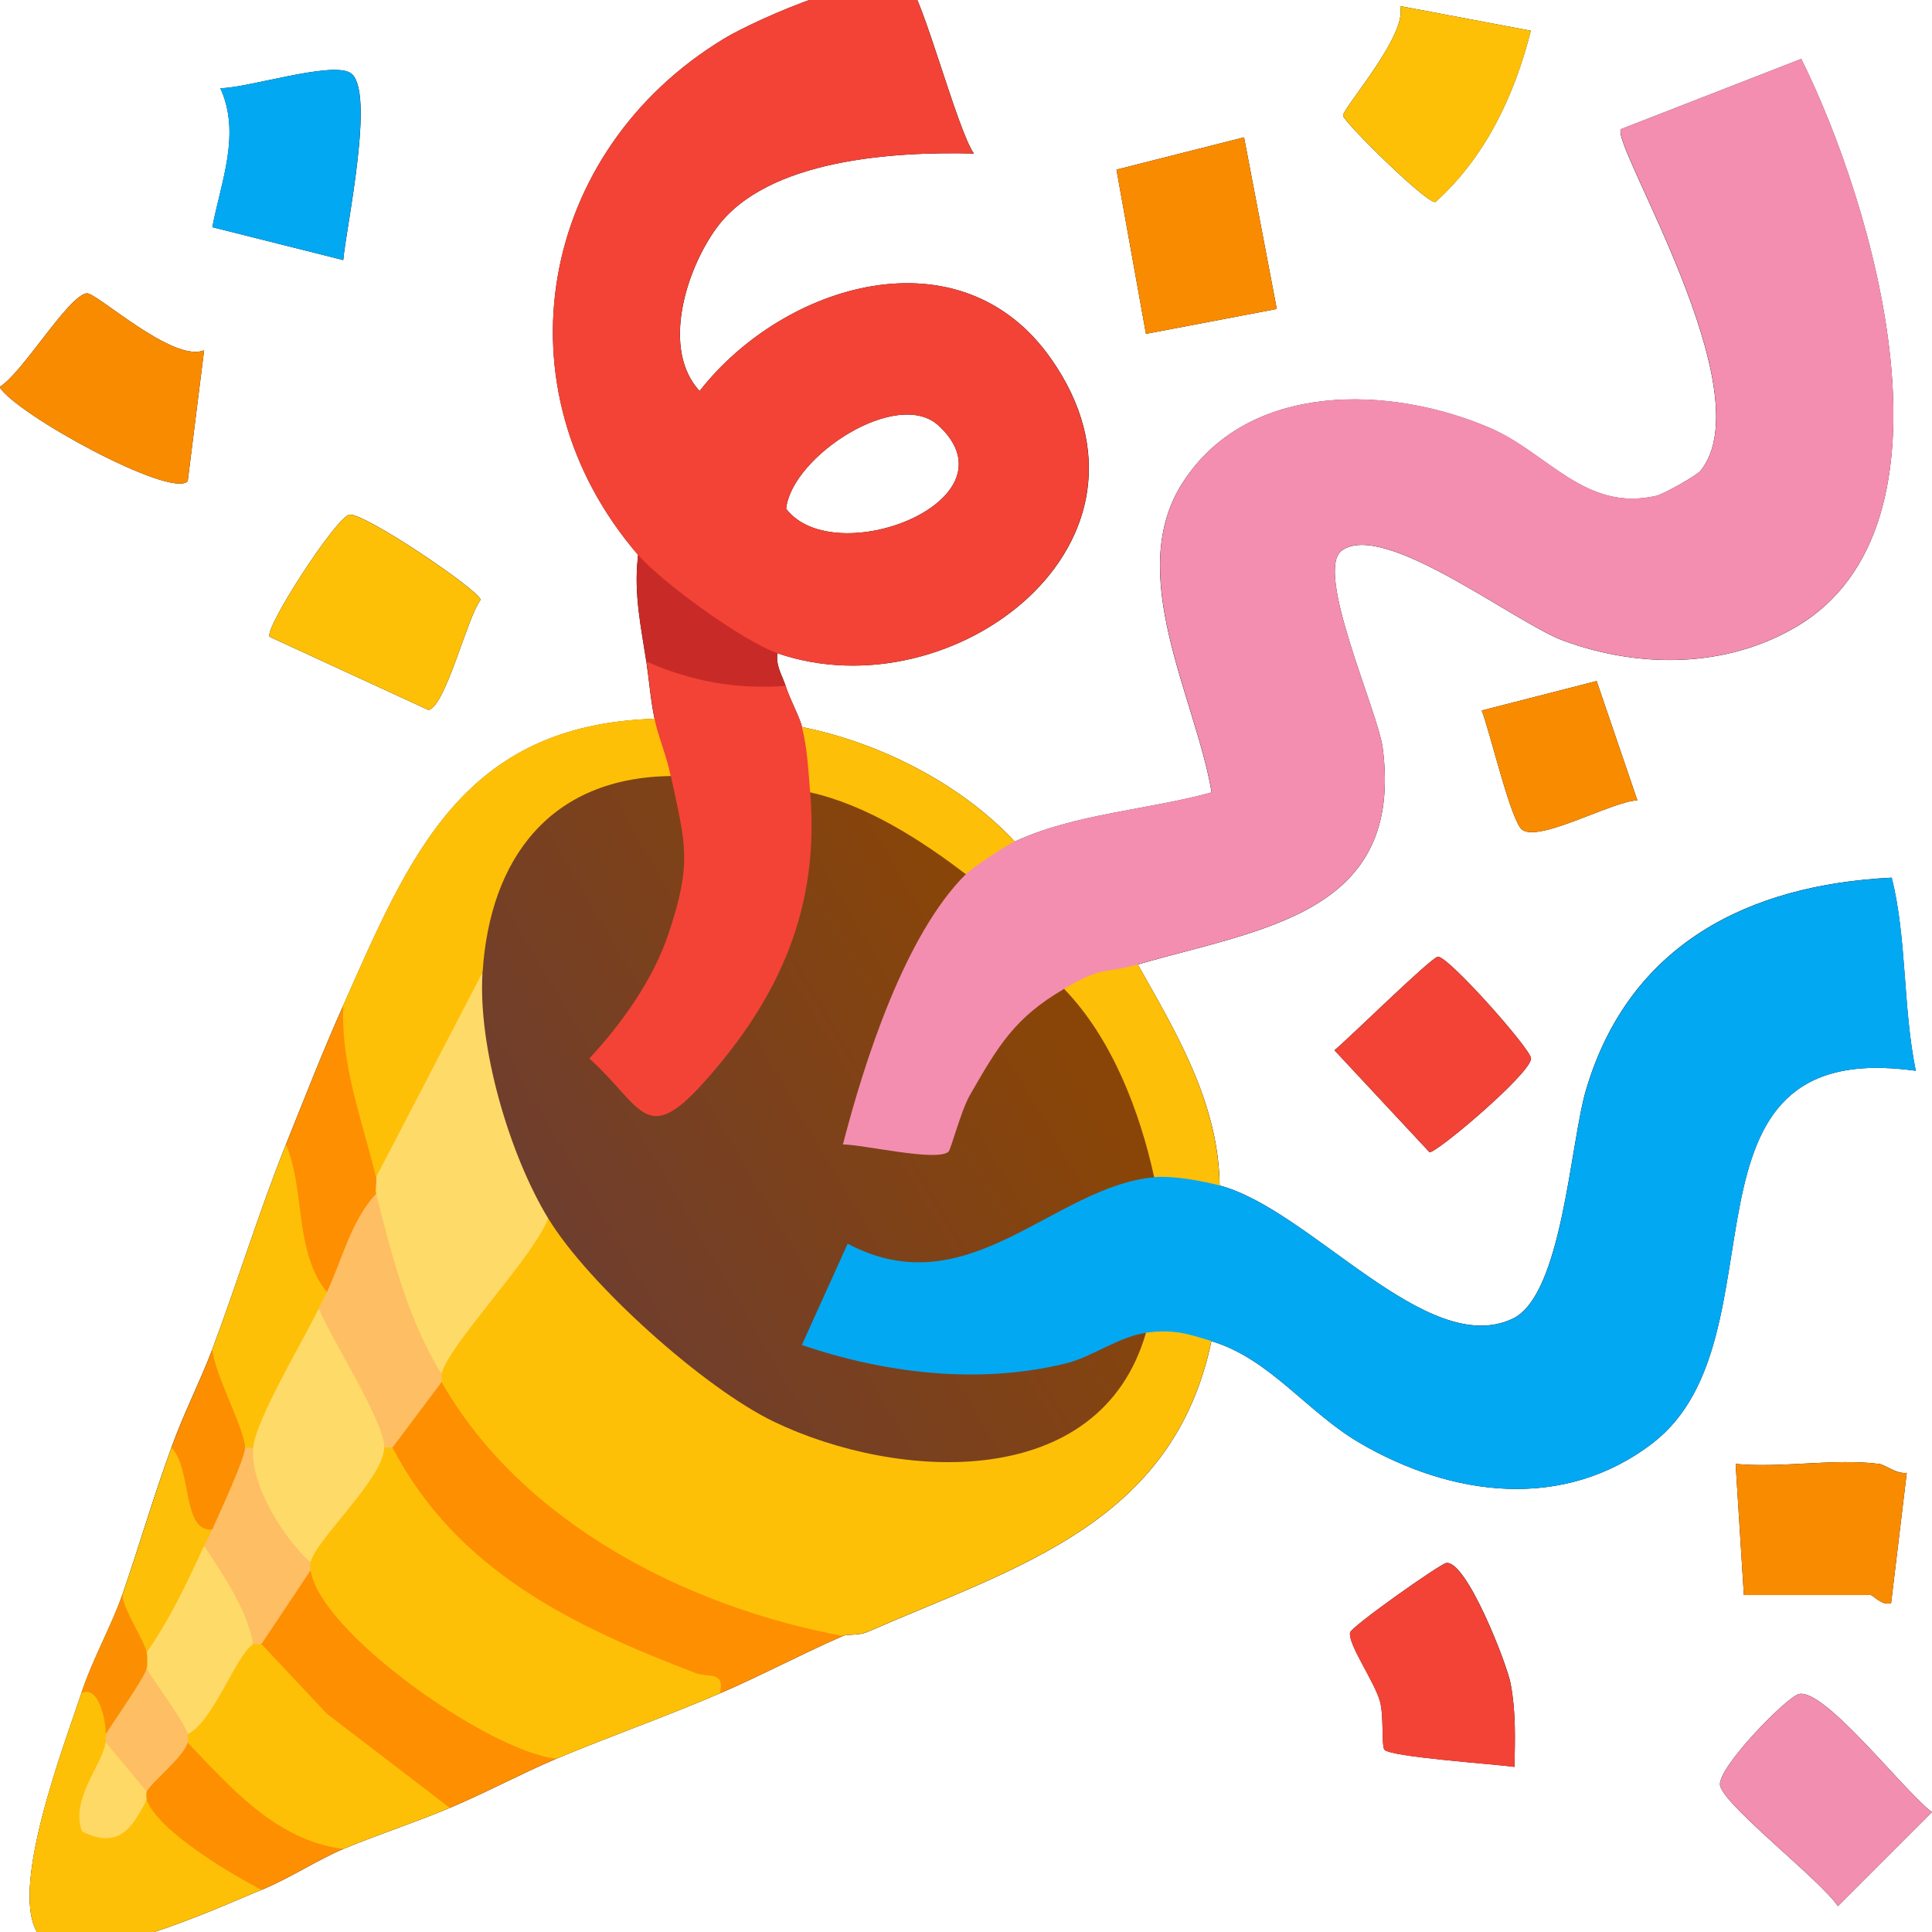 <?xml version="1.0" encoding="UTF-8"?>
<svg id="Layer_1" data-name="Layer 1" xmlns="http://www.w3.org/2000/svg" xmlns:xlink="http://www.w3.org/1999/xlink" viewBox="0 0 232 232">
  <defs>
    <style>
      .cls-1 {
        fill: #f24336;
      }

      .cls-2 {
        fill: #fdc007;
      }

      .cls-3 {
        fill: #f98b00;
      }

      .cls-4 {
        fill: #febe64;
      }

      .cls-5 {
        fill: #03a8f3;
      }

      .cls-6 {
        fill: #feda68;
      }

      .cls-7 {
        fill: #fdbf07;
      }

      .cls-8 {
        fill: #fed965;
      }

      .cls-9 {
        fill: #03a8f2;
      }

      .cls-10 {
        fill: #febe63;
      }

      .cls-11 {
        fill: #f34336;
      }

      .cls-12 {
        fill: #fc8f01;
      }

      .cls-13 {
        fill: #f28eb0;
      }

      .cls-14 {
        fill: #c82b27;
      }

      .cls-15 {
        fill: #fe8f00;
      }

      .cls-16 {
        fill: #fdbf08;
      }

      .cls-17 {
        fill: #fd8e00;
      }

      .cls-18 {
        fill: #f38eb0;
      }

      .cls-19 {
        fill: url(#linear-gradient);
      }

      .cls-20 {
        fill: #fec007;
      }
    </style>
    <linearGradient id="linear-gradient" x1="-886.5" y1="464.58" x2="-1011.16" y2="537.96" gradientTransform="translate(504.85 -80.48) scale(.43)" gradientUnits="userSpaceOnUse">
      <stop offset="0" stop-color="#894508"/>
      <stop offset="1" stop-color="#703e2d"/>
    </linearGradient>
  </defs>
  <path d="M-.06,46.47c2.69-1.56,8.17-10.86,10.45-11.25,1.13-.18,10.38,8.4,14.12,6.84l-1.97,15.73C20.51,59.88,1.98,49.78-.06,46.47Z"/>
  <path d="M25.5,27.28c1.03-5.42,3.47-11.23.96-16.69,3.24,0,13.32-3.26,15.61-1.84,3.1,1.93-.53,18.69-.85,22.48l-15.73-3.95Z"/>
  <path d="M41.91,61.81c1.63-.41,15.68,9.09,15.8,10.22-1.65,2.2-4.18,12.74-6.25,13.23l-19.08-8.79c-.71-.96,7.9-14.24,9.53-14.65Z"/>
  <polygon points="137.61 40.09 134.07 20.37 149.39 16.49 153.32 37.1 137.61 40.09"/>
  <path d="M183.85,127.11c0,1.77-11.37,11.39-12.19,11.25l-11.41-12.24c1.75-1.45,11.53-11.07,12.4-11.23,1.15-.21,11.2,11.11,11.2,12.21Z"/>
  <path d="M181.42,202.3c.62,3.31.51,6.54.44,9.87-2.36-.34-14.92-1.19-15.61-2.07-.37-.46-.05-4.18-.55-5.85-.71-2.43-3.79-6.73-3.58-8.2.11-.71,10.84-8.27,11.55-8.36,2.41-.37,7.3,12.1,7.76,14.6Z"/>
  <path d="M161.28,13.89c-.14-.78,7.85-9.78,6.84-13.16l15.7,2.96c-1.93,7.69-5.44,15.18-11.46,20.57-1.08.18-10.95-9.57-11.09-10.38Z"/>
  <path d="M182.8,99.65c-1.35-.94-3.9-11.89-4.87-14.33l13.8-3.54,4.89,14.33c-2.98.09-11.71,5.03-13.82,3.54Z"/>
  <path d="M227.16,105.39c-17.24.85-31.5,8.01-36.69,25.42-1.93,6.45-2.85,24.73-8.84,27.55-10.29,4.84-24.25-13.11-35.17-16-.11-9.87-5.19-18.32-9.83-26.54,14.92-4.32,31.98-6.06,29.41-25.99-.55-4.34-8.29-21.33-4.89-23.74,5.1-3.6,20.87,8.77,26.63,10.86,9.05,3.31,19.38,3.31,27.83-1.63,20.85-12.15,9.32-50.88.69-68.24l-21.65,8.43c-1.29,1.75,17.24,31.5,9.55,41.03-.46.57-4.45,2.82-5.33,3.01-8.54,1.95-12.97-5.14-19.95-8.15-11.94-5.14-28.95-5.65-36.83,6.45-7.19,10.97,1.52,25.95,3.4,37.31-7.55,2.09-16.49,2.57-23.63,5.9-6.52-6.96-16.19-11.87-25.55-13.75-.3-1.24-1.42-3.24-1.97-4.94-.41-1.26-1.19-2.39-.99-3.93,21.12,7.28,48.29-13.34,32.88-35.34-10.86-15.54-32.12-9.09-42.22,3.86-4.66-5.07-1.58-14.65,2.04-19.59,6.08-8.31,21.47-9.18,30.9-8.93-2-2.82-6.27-19.17-7.81-20.2-3.58-2.43-18.3,4.04-22.2,6.41-22.2,13.45-27.6,41.9-10.31,61.99-.02.16-.05.32-.05.48-.46,4.25.41,8.27,1.03,12.31.34,2.27.51,4.61.99,6.89-23.03.71-29.39,16.44-37.38,34.42-2.48,5.56-4.62,11.07-6.89,16.71-3.26,8.15-5.79,16.46-8.84,24.59-1.47,3.9-3.47,7.76-4.91,11.8-2.14,5.85-3.88,11.85-5.9,17.7-1.29,3.7-3.58,7.74-4.91,11.8-1.97,5.99-8.98,24.11-5.03,29.09,3.88,4.91,21.56-3.44,26.66-5.49,3.33-1.35,6.93-3.72,9.83-4.91,4.18-1.75,8.61-3.17,12.79-4.94,4.27-1.79,8.52-4.09,12.79-5.9,6.47-2.71,13.2-5.07,19.65-7.85,4.96-2.14,9.85-4.75,14.76-6.89.57-.25,1.91-.02,2.94-.48,17.93-7.83,36.71-12.97,41.31-34.92,7,2.09,11.5,8.54,17.79,12.21,11.02,6.45,24.52,8.27,35.24,0,16.42-12.72.96-48.95,31.55-44.68-1.56-7.6-1.06-15.87-2.89-23.19ZM112.77,51.16c9.55,9-12.54,17.52-18.37,9.94.64-6.27,13.39-14.65,18.37-9.94Z"/>
  <path d="M225.62,175.78c.78.11,2.11,1.26,3.35,1.08l-1.88,15.64c-1.06.39-2.16-.96-2.46-.96h-15.22l-.99-15.75c5.42.53,11.94-.69,17.2,0Z"/>
  <path d="M232,217.59l-11.3,11.3c-2.07-3.1-13.5-11.94-14.14-14.44-.53-1.97,7.94-10.63,9.44-11.02,3.08-.8,12.88,11.96,16,14.17Z"/>
  <g>
    <path class="cls-13" d="M232,217.59l-11.3,11.3c-2.07-3.1-13.5-11.94-14.14-14.44-.53-1.97,7.94-10.63,9.44-11.02,3.08-.8,12.88,11.96,16,14.17Z"/>
    <polygon class="cls-3" points="153.32 37.1 137.61 40.09 134.07 20.37 149.39 16.49 153.32 37.1"/>
    <path class="cls-11" d="M181.85,212.18c-2.36-.34-14.92-1.19-15.61-2.07-.37-.46-.05-4.18-.55-5.85-.71-2.43-3.79-6.73-3.58-8.2.11-.71,10.84-8.27,11.55-8.36,2.41-.37,7.3,12.1,7.76,14.6.62,3.31.51,6.54.44,9.87Z"/>
    <path class="cls-3" d="M24.51,42.06l-1.97,15.73C20.51,59.88,1.98,49.78-.06,46.47c2.69-1.56,8.17-10.86,10.45-11.25,1.13-.18,10.38,8.4,14.12,6.84Z"/>
    <path class="cls-9" d="M41.22,31.23l-15.73-3.95c1.03-5.42,3.47-11.23.96-16.69,3.24,0,13.32-3.26,15.61-1.84,3.1,1.93-.53,18.69-.85,22.48Z"/>
    <path class="cls-2" d="M183.83,3.7c-1.93,7.69-5.44,15.18-11.46,20.57-1.08.18-10.95-9.57-11.09-10.38-.14-.78,7.85-9.78,6.84-13.16l15.7,2.96Z"/>
    <path class="cls-3" d="M228.97,176.86l-1.88,15.64c-1.06.39-2.16-.96-2.46-.96h-15.22l-.99-15.75c5.42.53,11.94-.69,17.2,0,.78.11,2.11,1.26,3.35,1.08Z"/>
    <path class="cls-1" d="M183.85,127.11c0,1.77-11.37,11.39-12.19,11.25l-11.41-12.24c1.75-1.45,11.53-11.07,12.4-11.23,1.15-.21,11.2,11.11,11.2,12.21Z"/>
    <path class="cls-3" d="M196.62,96.11c-2.98.09-11.71,5.03-13.82,3.54-1.35-.94-3.9-11.89-4.87-14.33l13.8-3.54,4.89,14.33Z"/>
    <g>
      <path class="cls-18" d="M215.61,75.31c-8.45,4.94-18.78,4.94-27.83,1.63-5.76-2.09-21.54-14.46-26.63-10.86-3.4,2.41,4.34,19.4,4.89,23.74,2.57,19.93-14.49,21.67-29.41,25.99.32,2.87-6.89,4.25-8.86,2.94l-.18,2.43c-6.06,3.9-9.62,10.65-11.69,17.4-1.22,3.77-15.02,1.26-15.93-.34-2.2-3.9,9.16-30.01,13.34-33.27l2.66.02c-1.77-2.76,3.77-6.18,5.9-3.95,7.14-3.33,16.07-3.81,23.63-5.9-1.88-11.37-10.58-26.34-3.4-37.31,7.88-12.1,24.89-11.59,36.83-6.45,6.98,3.01,11.41,10.1,19.95,8.15.87-.18,4.87-2.43,5.33-3.01,7.69-9.53-10.84-39.28-9.55-41.03l21.65-8.43c8.63,17.36,20.16,56.09-.69,68.24Z"/>
      <path class="cls-5" d="M230.05,128.58c-30.58-4.27-15.13,31.96-31.55,44.68-10.72,8.27-24.22,6.45-35.24,0-6.29-3.67-10.79-10.13-17.79-12.21-1.86,1.88-6.96,1.56-7.85-.99-.78,1.31-2.04,2.41-3.67,3.33-10.19,5.76-34.3,4.02-38.8-.96-1.4-1.56,4.27-13.96,6.2-14.58,6.11,1.75,11.55,2.8,17.45-.3,5.56-3.26,11.37-5.83,17.43-7.69.28-.09.55-.16.83-.25l1.56,1.77c.39-3.42,7.55-2.2,7.85.99,10.93,2.89,24.89,20.85,35.17,16,5.99-2.82,6.91-21.1,8.84-27.55,5.19-17.4,19.45-24.57,36.69-25.42,1.84,7.32,1.33,15.59,2.89,23.19Z"/>
      <g>
        <path class="cls-2" d="M57.71,72.03c-1.65,2.2-4.18,12.74-6.25,13.23l-19.08-8.79c-.71-.96,7.9-14.24,9.53-14.65s15.68,9.09,15.8,10.22Z"/>
        <g>
          <path class="cls-11" d="M95.66,116.84c-5.49,12.35-17.33,28.88-26.47,10.15,6.98-9.62,13.8-19.75,9.76-31.98l1.61-1.81c-2.92-.37-4.68-5.33-1.95-6.89-.48-2.27-.64-4.62-.99-6.89,2.41-.99,5.26-.78,8.52.6,3.51-.18,6.25.6,8.2,2.34.55,1.7,1.68,3.7,1.97,4.94,3.21,1.1,3.9,5.99.99,7.85.21.3.41.6.64.87,3.42,5.28.21,15.25-2.27,20.82Z"/>
          <g>
            <path class="cls-11" d="M126.22,43.1c-10.86-15.54-32.12-9.09-42.22,3.86-4.66-5.07-1.58-14.65,2.04-19.59,6.08-8.31,21.47-9.18,30.9-8.93-2-2.82-6.27-19.17-7.81-20.2-3.58-2.43-18.3,4.04-22.2,6.41-22.2,13.45-27.6,41.9-10.31,61.99-.02.16-.05.32-.05.48.05,4.57,14.37,13.45,15.91,12.4.34-.25.62-.64.85-1.08,21.12,7.28,48.29-13.34,32.88-35.34ZM94.4,61.1c.64-6.27,13.39-14.65,18.37-9.94,9.55,9-12.54,17.52-18.37,9.94Z"/>
            <path class="cls-14" d="M94.33,82.36c-5.76.46-11.46-.55-16.72-2.94-.62-4.04-1.49-8.06-1.03-12.31,0-.16.02-.32.05-.48,2.89,3.35,12.63,10.38,16.72,11.8-.21,1.54.57,2.66.99,3.93Z"/>
          </g>
        </g>
        <g>
          <path class="cls-20" d="M145.46,161.04c-4.59,21.95-23.37,27.09-41.31,34.92-1.03.46-2.36.23-2.94.48-12.35,1.65-28.08-6.91-37.49-14.9-4.39-3.7-11.59-9.85-10.7-15.59-.11-.05-.23-.07-.34-.09-.51-.21-.34-.48.34-.9-.71-1.7-.67-3.15.14-4.36l10.29-13.89,2.36-.44,2.34.02c10.75,13.8,24.57,25.97,42.73,27.21,12.44.85,16.07-1.63,23.05-10.13.23-.28.46-.57.71-.87.8-.99,1.91-1.74,2.96-2.46,3.35-.46,5.05.14,7.85.99Z"/>
          <path class="cls-20" d="M86.46,203.34c-6.45,2.78-13.18,5.14-19.65,7.85l-4.43.67c-10.06-3.97-19.88-10.88-25.95-19.95l.87-3.33c-.92-.25-.9-.57,0-.99l-1.03-2.34c.23-1.17,8.2-11.16,9.87-11.41.23-.76.53-.85.85-.3.02.09.09.21.14.3l2.89,1.15c7.46,12.61,20.87,19.06,34.1,24.06,3.28.37,5.83,2.14,2.34,4.29Z"/>
          <path class="cls-20" d="M80.55,93.2l-1.61,1.81-.21.23c-11.14.53-17.79,9.21-18.69,19.88l-2.11,1.68c-.37,1.54-.8,3.08-1.26,4.59-2.09,6.8-5.14,13.34-9.12,19.65l-2.41.32c-5.3-3.97-5.95-14.24-3.93-20.64,7.99-17.98,14.35-33.71,37.38-34.42.41,2.04,1.42,4.34,1.95,6.89Z"/>
          <path class="cls-15" d="M86.46,203.34c.6-2.73-1.4-1.86-2.92-2.43-14.83-5.67-28.7-12.33-36.41-27.07-.05-.09-.11-.21-.14-.3-1.08-2.78,2.82-8.15,5.69-7.67.11.02.23.05.34.09,9.69,16.94,29.48,27.02,48.19,30.49-4.91,2.14-9.8,4.75-14.76,6.89Z"/>
          <path class="cls-20" d="M54.1,214.7l-.09,2.39c-4.18,1.77-8.61,3.19-12.79,4.94l-4.45.83c-3.95-.62-15.41-9.23-14.24-13.62-.8-.28-.78-.6,0-.99.14-3.03,4.48-12.49,7.88-10.81.23-.9.55-.87.99,0l2.02-.73c6.15,6.82,13.04,12.81,20.69,18Z"/>
          <path class="cls-20" d="M31.4,226.94c-5.1,2.04-22.78,10.4-26.66,5.49-3.95-4.98,3.05-23.1,5.03-29.09,2.92-4.39,5.21,1.19,2.94,4.91.87.25.85.57,0,.99.23.96.32,2,.28,3.1-.02,1.88-.46,3.97-1.29,6.25,0,0,1.97-.83,5.92-2.46.69-.37,1.47-.48,2.18-.07.9.55,10.33,7.65,11.11,8.38l.48,2.5Z"/>
          <path class="cls-15" d="M66.8,211.19c-4.27,1.81-8.52,4.11-12.79,5.9l-14.76-11.3-7.85-8.36c-1.58-2.78,2.71-9.69,5.9-8.86,1.13,7.51,21.49,21.77,29.5,22.62Z"/>
          <path class="cls-20" d="M38.28,157.12c.07.53.07,1.13-.02,1.77-.44,4.34-3.67,10.97-5.69,14.17l-2.16.78c-.09.32-.21.53-.32.6-.21.14-.41-.07-.67-.57v-.02c-4.04-1.17-4.89-7.92-3.93-11.8,3.05-8.13,5.58-16.44,8.84-24.59.51-.02.99,0,1.45.09,1.75.34,3.54,14.83,3.47,17.61,1.42,1.42,1.01,2.25-.96,1.97Z"/>
          <path class="cls-7" d="M146.45,142.35c-2.2-.57-5.6-1.19-7.85-.99l-2.39-1.52c-1.65-6.57-4.22-13.02-8.56-18.3l.11-2.8c4.91-2.85,4.62-1.72,8.86-2.94,4.64,8.22,9.71,16.67,9.83,26.54Z"/>
          <path class="cls-15" d="M45.15,143.34c-.09.8-.25,1.79-.46,2.87-.73,3.86-2.27,8.68-5.44,8.93-3.93-4.75-2.59-12.31-4.91-17.7,2.27-5.65,4.41-11.16,6.89-16.71-.34,7.16,2.3,13.91,3.93,20.64,1.93.55,1.91,1.45,0,1.97Z"/>
          <path class="cls-7" d="M121.86,101.05c-1.22.57-4.98,3.05-5.9,3.95-3.35-.05-6.89-1.58-10.61-4.64-3.33-.96-5.81-2.41-7.42-4.34-.23-.28-.44-.57-.64-.87-.23-2.66-.34-5.26-.99-7.85,9.37,1.88,19.03,6.8,25.55,13.75Z"/>
          <path class="cls-15" d="M41.22,222.03c-2.89,1.19-6.5,3.56-9.83,4.91-3.67-1.93-12.35-7-13.78-10.81-.92-.23-.9-.55,0-.99-2.11-2.32,2.18-6.34,4.91-5.9,5.21,5.44,10.61,11.73,18.69,12.79Z"/>
          <path class="cls-16" d="M24.51,185.63c.28.87.34,1.88.21,2.94-.41,4.22-3.49,9.37-7.09,9.85-3.9.44-3.4-3.97-2.94-6.89,2.02-5.85,3.77-11.85,5.9-17.7,1.1-.73,2.16-.87,2.55.34l2.36,9.48c1.88,1.91,1.65,2.36-.99,1.97Z"/>
          <path class="cls-17" d="M29.61,178.95c-.44,2.48-1.7,4.71-4.11,4.71-3.65.41-2.43-7.32-4.91-9.83,1.45-4.04,3.44-7.9,4.91-11.8.3,3.12,3.83,9.41,3.93,11.8v.02c.14.44.25.94.32,1.47.11,1.1.09,2.41-.14,3.63Z"/>
          <path class="cls-12" d="M17.62,200.37c.55,1.08.53,2.43.11,3.72v.02c-.73,2.39-2.82,4.55-5.03,4.13.02-1.65-.85-5.97-2.94-4.91,1.33-4.06,3.63-8.11,4.91-11.8.28,2,2.64,5.44,2.94,6.89,2.69.21,2.59,1.15,0,1.95Z"/>
          <path class="cls-19" d="M80.56,93.18c1.77,8.24,2.57,10.41-.27,18.91-1.86,5.56-5.58,10.76-9.52,15.02,6.32,5.68,6.71,10.7,13.7,2.92,9.2-10.23,13.97-21.14,12.82-34.88,6.76,1.51,13.3,5.71,18.69,9.83-7.32,7.25-12.21,22.57-14.76,32.45,2.44,0,11.27,2.11,12.68.87.27-.24,1.54-5.02,2.56-6.78,3.43-5.98,5.4-9.32,11.32-12.77,5.74,5.94,9.07,14.64,10.82,22.62-12.11,1.1-22.31,15.68-36.81,7.98l-5.5,12.16c10.06,3.43,21.29,4.77,31.71,2.21,3.13-.77,6.39-3.22,9.61-3.67-5.52,19.19-29.76,17.8-44.62,10.7-8.41-4.02-22.37-16.54-27.17-24.46-4.5-.53-6.85-9.84-7.92-14.25-1.35-5.58-2.29-9.68.05-15.25.86-13.71,8.14-23.43,22.62-23.6Z"/>
          <path class="cls-6" d="M65.81,146.29c-1.53,4.43-12.13,15.42-12.78,18.69l-2.88-1.03c-3.09-4.04-6.77-15.67-4.99-20.61-.14-.57.14-1.39,0-1.97l12.78-24.59c-.56,8.95,3.22,21.83,7.87,29.5Z"/>
          <path class="cls-4" d="M53.03,164.98c-.06.31.05.66,0,.98l-5.9,7.87h-.98l-2.08-.66c-2.35-3.7-6.39-11.97-5.79-16.06.32-.66.67-1.3.98-1.97,1.85-3.9,2.86-8.49,5.9-11.8,1.87,7.3,3.82,15.21,7.87,21.64Z"/>
          <path class="cls-6" d="M46.14,173.83c-.09,3.71-8.09,10.91-8.85,13.77-4.92,1.14-9.94-9.38-6.88-13.77.28-3.34,6.07-12.95,7.87-16.72,1.42,3.55,7.94,13.69,7.87,16.72Z"/>
          <path class="cls-4" d="M37.29,187.6c-.06.24-.04.73,0,.98l-5.9,8.85c-.33.08-.79-.13-.98,0-3.18-1.23-6.43-8.21-5.9-11.8.31-.66.69-1.3.98-1.97.83-1.9,3.99-8.63,3.93-9.83h.98c-.37,4.42,3.58,10.81,6.88,13.77Z"/>
          <path class="cls-6" d="M30.41,197.43c-2.12,1.37-4.76,9.28-7.87,10.82-3.28.24-6.09-4.86-4.92-7.87.1-.36.09-1.55,0-1.97,2.72-3.83,4.92-8.52,6.88-12.78,2.3,3.45,5.23,7.79,5.9,11.8Z"/>
          <path class="cls-10" d="M22.54,208.25c.06.23.06.76,0,.98-.43,1.72-4.33,4.76-4.92,5.9-3.02,1.55-5.64-2.98-4.92-5.9.05-.31,0-.66,0-.98.98-1.59,4.57-6.67,4.92-7.87,1.01,1.78,4.56,6.39,4.92,7.87Z"/>
          <path class="cls-8" d="M17.62,215.13c-.07.13-.05.84,0,.98-1.8,3.55-3.44,5.96-7.76,3.82-1.47-3.82,2.4-7.95,2.84-10.7l4.92,5.9Z"/>
        </g>
      </g>
    </g>
  </g>
</svg>